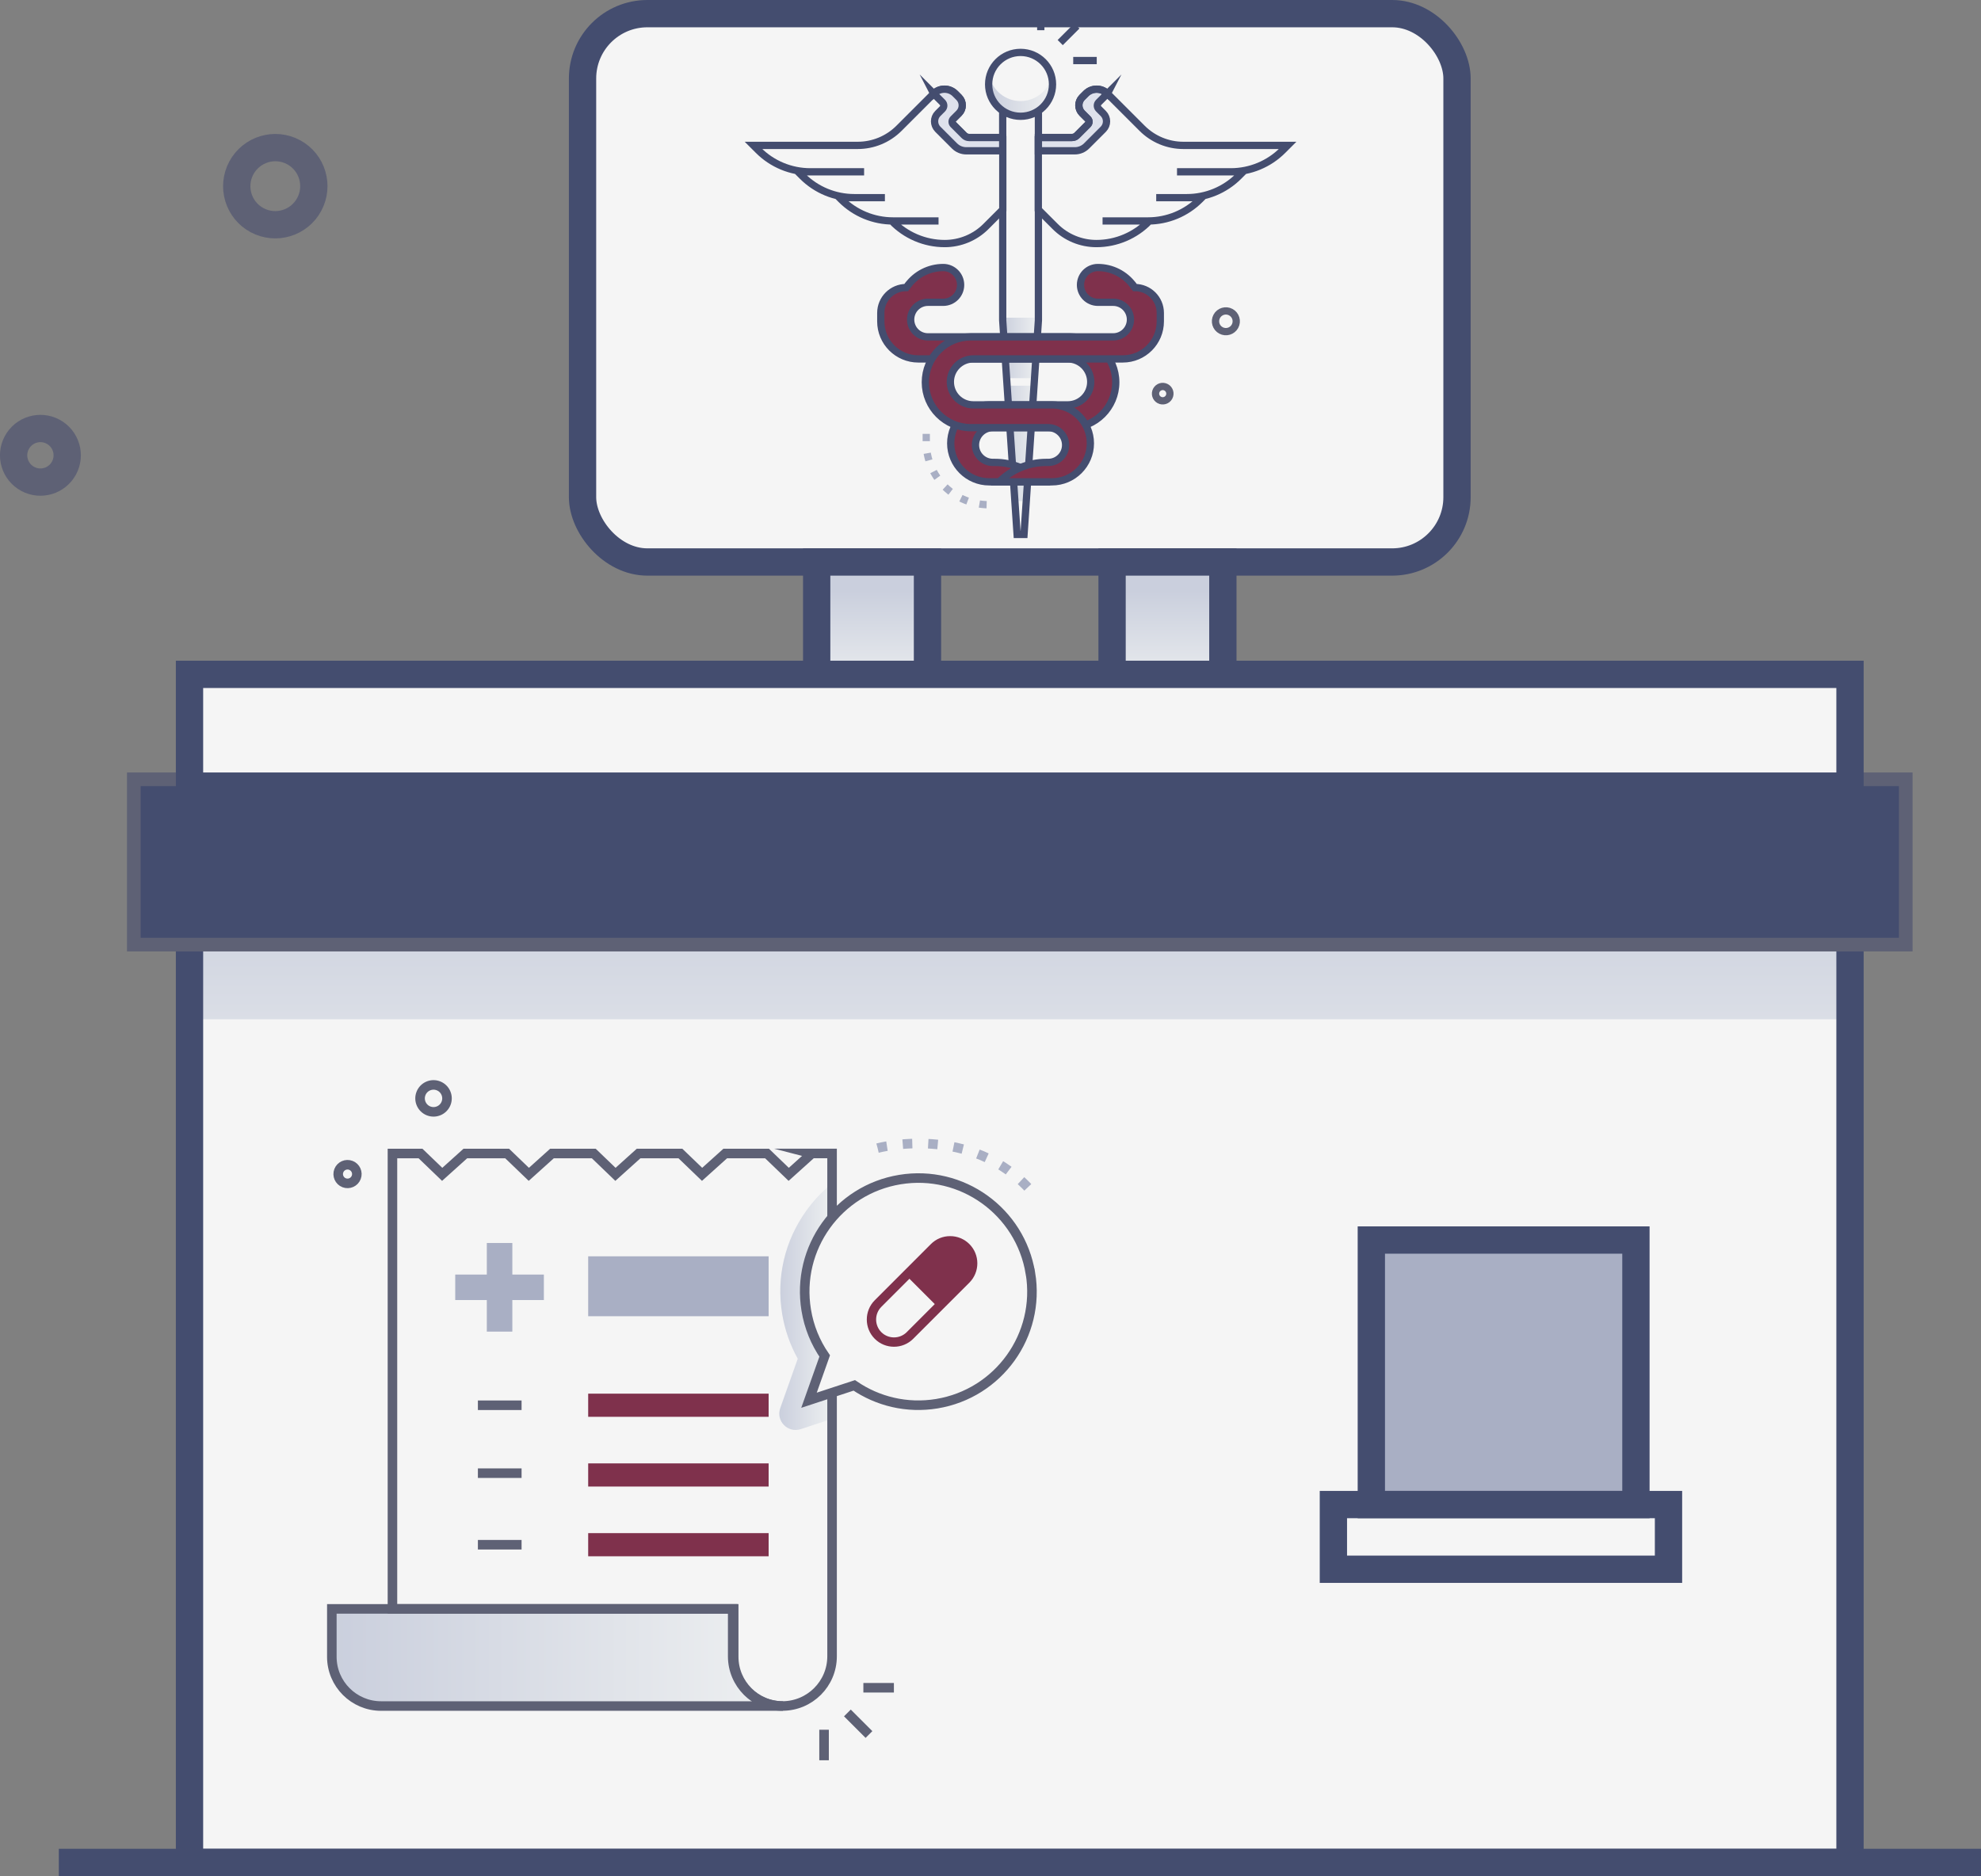<svg xmlns="http://www.w3.org/2000/svg" xmlns:xlink="http://www.w3.org/1999/xlink" viewBox="0 0 435.38 412.41"><rect x="0" y="0" width="435.38" height="412.41" fill="#808080" stroke="none"/><defs><style>      .cls-1, .cls-2, .cls-3, .cls-4, .cls-5, .cls-6, .cls-7 {        fill: none;        stroke-miterlimit: 10;      }      .cls-1, .cls-3, .cls-6 {        stroke: #5e6175;      }      .cls-1, .cls-7 {        stroke-width: 6px;      }      .cls-8 {        fill: url(#linear-gradient-2);      }      .cls-8, .cls-9, .cls-10, .cls-11, .cls-12, .cls-13 {        mix-blend-mode: multiply;      }      .cls-2 {        stroke-dasharray: 2.1 3.5 2.1 3.5 2.1 3.5;      }      .cls-2, .cls-3 {        stroke-width: 2.1px;      }      .cls-2, .cls-4 {        stroke: #a9afc4;      }      .cls-14 {        fill: #444d6f;      }      .cls-4 {        stroke-dasharray: 1.6 2.67 1.6 2.67 1.6 2.67;      }      .cls-4, .cls-5, .cls-6 {        stroke-width: 1.6px;      }      .cls-15 {        fill: #7f314c;      }      .cls-16 {        fill: url(#linear-gradient-5);      }      .cls-9 {        fill: url(#linear-gradient-4);      }      .cls-17 {        isolation: isolate;      }      .cls-18 {        fill: #dee1ec;      }      .cls-19 {        fill: #a9afc4;      }      .cls-10 {        fill: url(#linear-gradient-3);      }      .cls-5, .cls-7 {        stroke: #444d6f;      }      .cls-20 {        fill: #f5f5f5;      }      .cls-11 {        fill: url(#linear-gradient);      }      .cls-12 {        fill: url(#linear-gradient-6);      }      .cls-13 {        fill: url(#linear-gradient-7);      }    </style><linearGradient id="linear-gradient" x1="224.12" y1="191.44" x2="224.12" y2="263.76" gradientUnits="userSpaceOnUse"><stop offset="0" stop-color="#cacfdd"></stop><stop offset="1" stop-color="#eef0f1"></stop></linearGradient><linearGradient id="linear-gradient-2" x1="191.66" y1="129.84" x2="191.66" y2="152.97" xlink:href="#linear-gradient"></linearGradient><linearGradient id="linear-gradient-3" x1="256.58" y1="129.84" x2="256.58" y2="152.97" xlink:href="#linear-gradient"></linearGradient><linearGradient id="linear-gradient-4" x1="171.27" y1="287.23" x2="182.91" y2="287.23" xlink:href="#linear-gradient"></linearGradient><linearGradient id="linear-gradient-5" x1="72.94" y1="364.35" x2="172.09" y2="364.35" xlink:href="#linear-gradient"></linearGradient><linearGradient id="linear-gradient-6" x1="220.37" y1="89.99" x2="228.22" y2="89.99" xlink:href="#linear-gradient"></linearGradient><linearGradient id="linear-gradient-7" x1="217.28" y1="21.21" x2="231.31" y2="21.21" xlink:href="#linear-gradient"></linearGradient></defs><g class="cls-17"><g id="Calque_2"><g id="Drug_Store"><g><rect class="cls-20" x="41.65" y="172.81" width="364.94" height="236.6"></rect><rect class="cls-11" x="41.65" y="206.16" width="364.94" height="17.9"></rect><rect class="cls-7" x="41.65" y="172.81" width="364.94" height="236.6"></rect><rect class="cls-19" x="301.39" y="272.59" width="58.15" height="58.15"></rect><rect class="cls-7" x="301.39" y="272.59" width="58.15" height="58.15"></rect><rect class="cls-7" x="293.05" y="330.74" width="73.65" height="14.22"></rect><rect class="cls-1" x="30.91" y="172.81" width="386.43" height="33.34"></rect><rect class="cls-14" x="30.91" y="172.81" width="386.43" height="33.34"></rect><rect class="cls-20" x="128.03" y="3" width="192.19" height="120.54" rx="14.25" ry="14.25"></rect><rect class="cls-7" x="128.03" y="3" width="192.19" height="120.54" rx="14.25" ry="14.25"></rect><rect class="cls-20" x="179.49" y="123.54" width="24.35" height="24.7"></rect><rect class="cls-20" x="244.41" y="123.54" width="24.35" height="24.7"></rect><rect class="cls-8" x="179.49" y="123.54" width="24.35" height="24.7"></rect><rect class="cls-10" x="244.41" y="123.54" width="24.35" height="24.7"></rect><rect class="cls-7" x="179.49" y="123.54" width="24.35" height="24.7"></rect><rect class="cls-7" x="244.41" y="123.54" width="24.35" height="24.7"></rect><line class="cls-7" x1="12.93" y1="409.41" x2="435.38" y2="409.41"></line><rect class="cls-20" x="41.65" y="148.24" width="364.94" height="24.57"></rect><rect class="cls-7" x="41.65" y="148.24" width="364.94" height="24.57"></rect></g></g><g id="Pharmacist"><ellipse class="cls-1" cx="60.51" cy="40.92" rx="8.48" ry="8.47" transform="translate(-4.23 74.77) rotate(-61.67)"></ellipse><circle class="cls-1" cx="8.89" cy="100.08" r="5.89" transform="translate(-83.43 60.42) rotate(-61.67)"></circle></g><g><g><path class="cls-20" d="M182.91,253.57v110.54c0,3.02-1.22,5.75-3.2,7.73-1.98,1.98-4.71,3.2-7.72,3.2-6.04,0-10.93-4.89-10.93-10.93v-10.43h-74.78v-100.1h6.17l4.76,4.58,5.09-4.58h9.19l4.76,4.58,5.09-4.58h9.19l4.75,4.58,5.09-4.58h9.19l4.76,4.58,5.09-4.58h9.19l4.76,4.58,5.09-4.58h4.48Z"></path><path class="cls-9" d="M182.91,260.12v51.76l-6.92,2.28c-2.84.93-5.51-1.8-4.51-4.62l3.85-10.86c-1.7-3.05-2.85-6.36-3.43-9.86-1.32-8.02.57-16.08,5.31-22.68,1.64-2.29,3.56-4.31,5.7-6.02Z"></path><polygon class="cls-19" points="112.6 292.72 112.6 285.78 119.53 285.78 119.53 280.18 112.6 280.18 112.6 273.24 106.99 273.24 106.99 280.18 100.05 280.18 100.05 285.78 106.99 285.78 106.99 292.72 112.6 292.72"></polygon><rect class="cls-19" x="129.27" y="276.17" width="39.66" height="13.17"></rect><rect class="cls-15" x="129.27" y="306.36" width="39.66" height="5.09"></rect><rect class="cls-15" x="129.27" y="321.69" width="39.66" height="5.09"></rect><rect class="cls-15" x="129.27" y="337.02" width="39.66" height="5.09"></rect><line class="cls-3" x1="105.03" y1="308.91" x2="114.63" y2="308.91"></line><line class="cls-3" x1="105.03" y1="323.84" x2="114.63" y2="323.84"></line><line class="cls-3" x1="105.03" y1="339.57" x2="114.63" y2="339.57"></line><path class="cls-20" d="M182.91,263.95v100.25c0,5.98-4.85,10.83-10.83,10.83h0c-5.98,0-10.83-4.85-10.83-10.83v-10.53h-88.32v10.53c0,5.98,4.85,10.83,10.83,10.83h88.32c5.98,0,10.83-4.85,10.83-10.83v-100.25Z"></path><path class="cls-16" d="M83.76,375.03c-5.98,0-10.83-4.85-10.83-10.83v-10.53h88.32v10.53c0,2.99,1.21,5.69,3.17,7.66,1.96,1.96,4.67,3.17,7.66,3.17h-88.32Z"></path><path class="cls-3" d="M83.76,375.03c-5.98,0-10.83-4.85-10.83-10.83v-10.53h88.32v10.53c0,2.99,1.21,5.69,3.17,7.66,1.96,1.96,4.67,3.17,7.66,3.17h-88.32Z"></path><path class="cls-3" d="M178.43,253.57l-5.09,4.58-4.76-4.58h-9.19l-5.09,4.58-4.76-4.58h-9.19l-5.09,4.58-4.76-4.58h-9.19l-5.09,4.58-4.76-4.58h-9.19l-5.09,4.58-4.76-4.58h-6.17v100.1h74.78v10.43c0,6.03,4.89,10.92,10.92,10.92h0c6.03,0,10.92-4.89,10.92-10.92v-110.54h-4.48Z"></path><path class="cls-20" d="M226.57,279.84c2.24,13.61-6.98,26.45-20.59,28.68-6.6,1.08-13.01-.53-18.13-4.03l-9.95,3.27,3.45-9.73c-2.02-2.93-3.45-6.35-4.06-10.1-2.24-13.61,6.98-26.45,20.59-28.68,13.61-2.24,26.45,6.98,28.68,20.59Z"></path><path class="cls-3" d="M226.47,279.89c2.24,13.61-6.98,26.45-20.59,28.68-6.6,1.08-13.01-.53-18.13-4.03l-9.95,3.27,3.45-9.73c-2.02-2.93-3.45-6.35-4.06-10.1-2.24-13.61,6.98-26.45,20.59-28.68,13.61-2.24,26.45,6.98,28.68,20.59Z"></path><path class="cls-20" d="M206.16,287.4l-6.17,6.17c-1.94,1.94-5.08,1.94-7.02,0h0c-1.94-1.94-1.94-5.08,0-7.02l6.17-6.17,7.02,7.02Z"></path><path class="cls-15" d="M212.33,281.22l-6.17,6.17-7.02-7.02,6.17-6.17c1.94-1.94,5.08-1.94,7.02,0h0c1.94,1.94,1.94,5.08,0,7.02Z"></path><path class="cls-15" d="M196.48,296.05c-1.53,0-3.07-.58-4.23-1.75-2.33-2.33-2.33-6.13,0-8.47l12.34-12.35c1.13-1.13,2.63-1.75,4.23-1.75s3.1.62,4.23,1.75c2.33,2.33,2.33,6.13,0,8.47l-12.35,12.35c-1.17,1.17-2.7,1.75-4.23,1.75ZM208.82,273.78c-1.05,0-2.04.41-2.78,1.15l-12.34,12.35c-1.53,1.54-1.53,4.03,0,5.57,1.54,1.53,4.03,1.53,5.57,0l12.34-12.35c1.53-1.54,1.53-4.03,0-5.57-.74-.74-1.73-1.15-2.78-1.15Z"></path><line class="cls-3" x1="190.98" y1="381.29" x2="186.24" y2="376.55"></line><line class="cls-3" x1="196.46" y1="371.01" x2="189.75" y2="371.01"></line><line class="cls-3" x1="181.11" y1="386.95" x2="181.11" y2="380.24"></line><path class="cls-2" d="M192.88,252.38s20.64-5.63,33.92,9.63"></path><circle class="cls-3" cx="95.27" cy="241.45" r="2.96" transform="translate(-164.28 243.05) rotate(-68.82)"></circle><circle class="cls-3" cx="76.38" cy="258.07" r="2.05" transform="translate(-191.9 236.63) rotate(-68.94)"></circle></g></g><g id="Casudeus"><g><polygon class="cls-20" points="228.22 20.57 228.22 70.41 227.37 83.13 227.25 84.79 225.55 110.14 225.06 117.48 223.54 117.48 223.04 110.14 221.34 84.79 221.23 83.13 220.37 70.41 220.37 20.57 228.22 20.57"></polygon><path class="cls-12" d="M220.37,69.83v.58l.85,12.72h6.14l.85-12.72v-.58h-7.84ZM223.04,110.14h2.51l1.7-25.35h-5.91l1.7,25.35ZM224.47,98.24c-.06.02-.12.04-.17.06-.06-.02-.12-.04-.18-.06h.35Z"></path><polygon class="cls-5" points="224.3 20.57 220.37 20.57 220.37 70.41 223.54 117.48 224.3 117.48 225.06 117.48 228.22 70.41 228.22 20.57 224.3 20.57"></polygon><path class="cls-20" d="M228.22,30.22h7.39c.4,0,.78-.16,1.06-.44l2.42-2.42c.34-.34.34-.88,0-1.22l-1.27-1.27c-.95-.95-.95-2.5,0-3.46l.83-.83c1.31-1.31,3.43-1.31,4.74,0l7.62,7.62c2.41,2.41,5.67,3.76,9.07,3.76h22.91l-1.07,1.07c-3.02,3.03-7.13,4.74-11.41,4.74h-11.83,14.51l-.98.98c-3.02,3.01-7.11,4.7-11.37,4.7h-6.73,10l-.4.4c-3.02,3.02-7.12,4.72-11.39,4.72h-10,10.28,0c-3.04,3.17-7.24,4.97-11.63,4.97h0c-3.4,0-6.67-1.35-9.07-3.76l-3.7-3.7v-15.84Z"></path><path class="cls-18" d="M243.4,20.57h0s-1.93,1.93-1.93,1.93c-.4.4-.4,1.04,0,1.44l1.01,1.01c.95.95.95,2.5,0,3.46l-3.67,3.67c-.68.68-1.61,1.07-2.58,1.07h-8.01v-2.92h7.39c.4,0,.78-.16,1.06-.44l2.42-2.42c.34-.34.34-.88,0-1.22l-1.27-1.27c-.95-.95-.95-2.5,0-3.46l.83-.83c1.31-1.31,3.43-1.31,4.74,0Z"></path><path class="cls-20" d="M220.37,30.22h-7.39c-.4,0-.78-.16-1.06-.44l-2.42-2.42c-.34-.34-.34-.88,0-1.22l1.27-1.27c.95-.95.95-2.5,0-3.46l-.83-.83c-1.31-1.31-3.43-1.31-4.74,0l-7.62,7.62c-2.41,2.41-5.67,3.76-9.07,3.76h-22.91s1.07,1.07,1.07,1.07c3.02,3.03,7.13,4.74,11.41,4.74h11.83s-14.51,0-14.51,0l.98.98c3.02,3.01,7.11,4.7,11.37,4.7h6.73s-10,0-10,0l.4.4c3.02,3.02,7.12,4.72,11.39,4.72h10s-10.28,0-10.28,0h0c3.04,3.17,7.24,4.97,11.63,4.97h0c3.4,0,6.67-1.35,9.07-3.76l3.7-3.7v-15.84Z"></path><path class="cls-5" d="M228.22,30.22h7.39c.4,0,.78-.16,1.06-.44l2.42-2.42c.34-.34.34-.88,0-1.22l-1.27-1.27c-.95-.95-.95-2.5,0-3.46l.83-.83c1.31-1.31,3.43-1.31,4.74,0l7.62,7.62c2.41,2.41,5.67,3.76,9.07,3.76h22.91l-1.07,1.07c-3.02,3.03-7.13,4.74-11.41,4.74h-11.83,14.51l-.98.98c-3.02,3.01-7.11,4.7-11.37,4.7h-6.73,10l-.4.4c-3.02,3.02-7.12,4.72-11.39,4.72h-10,10.28,0c-3.04,3.17-7.24,4.97-11.63,4.97h0c-3.4,0-6.67-1.35-9.07-3.76l-3.7-3.7v-15.84Z"></path><path class="cls-5" d="M220.37,30.22h-7.39c-.4,0-.78-.16-1.06-.44l-2.42-2.42c-.34-.34-.34-.88,0-1.22l1.27-1.27c.95-.95.95-2.5,0-3.46l-.83-.83c-1.31-1.31-3.43-1.31-4.74,0l-7.62,7.62c-2.41,2.41-5.67,3.76-9.07,3.76h-22.91s1.07,1.07,1.07,1.07c3.02,3.03,7.13,4.74,11.41,4.74h11.83s-14.51,0-14.51,0l.98.98c3.02,3.01,7.11,4.7,11.37,4.7h6.73s-10,0-10,0l.4.4c3.02,3.02,7.12,4.72,11.39,4.72h10s-10.28,0-10.28,0h0c3.04,3.17,7.24,4.97,11.63,4.97h0c3.4,0,6.67-1.35,9.07-3.76l3.7-3.7v-15.84Z"></path><path class="cls-18" d="M205.19,20.57h0s1.93,1.93,1.93,1.93c.4.4.4,1.04,0,1.44l-1.01,1.01c-.95.95-.95,2.5,0,3.46l3.67,3.67c.68.68,1.61,1.07,2.58,1.07h8.01v-2.92h-7.39c-.4,0-.78-.16-1.06-.44l-2.42-2.42c-.34-.34-.34-.88,0-1.22l1.27-1.27c.95-.95.95-2.5,0-3.46l-.83-.83c-1.31-1.31-3.43-1.31-4.74,0Z"></path><path class="cls-5" d="M243.4,20.57h0s-1.93,1.93-1.93,1.93c-.4.4-.4,1.04,0,1.44l1.01,1.01c.95.95.95,2.5,0,3.46l-3.67,3.67c-.68.68-1.61,1.07-2.58,1.07h-8.01v-2.92h7.39c.4,0,.78-.16,1.06-.44l2.42-2.42c.34-.34.34-.88,0-1.22l-1.27-1.27c-.95-.95-.95-2.5,0-3.46l.83-.83c1.31-1.31,3.43-1.31,4.74,0Z"></path><path class="cls-5" d="M205.19,20.57h0s1.93,1.93,1.93,1.93c.4.4.4,1.04,0,1.44l-1.01,1.01c-.95.95-.95,2.5,0,3.46l3.67,3.67c.68.68,1.61,1.07,2.58,1.07h8.01v-2.92h-7.39c-.4,0-.78-.16-1.06-.44l-2.42-2.42c-.34-.34-.34-.88,0-1.22l1.27-1.27c.95-.95.95-2.5,0-3.46l-.83-.83c-1.31-1.31-3.43-1.31-4.74,0Z"></path><path class="cls-15" d="M199.52,62.74l-.35.47h0c-3.09,0-5.59,2.5-5.59,5.59v1.85c0,4.56,3.69,8.25,8.25,8.25h32.84c2.79,0,5.05,2.26,5.05,5.05h0c0,2.79-2.26,5.05-5.05,5.05h-17.26c-4.67,0-8.46,3.79-8.46,8.46h0c0,4.67,3.79,8.46,8.46,8.46h11.55s0,0,0,0c-2.73-2.73-6.44-4.27-10.3-4.27h-.45c-2.11,0-3.82-1.71-3.82-3.82h0c0-2.11,1.71-3.82,3.82-3.82h17.03c5.51,0,9.98-4.47,9.98-9.98h0c0-5.51-4.47-9.98-9.98-9.98h-31.3c-2.1,0-3.8-1.7-3.8-3.8h0c0-2.1,1.7-3.8,3.8-3.8h3.36c2.11,0,3.82-1.71,3.82-3.82h0c0-2.11-1.71-3.82-3.82-3.82h0c-3.07,0-5.95,1.46-7.77,3.93Z"></path><path class="cls-5" d="M199.52,62.74l-.35.47h0c-3.09,0-5.59,2.5-5.59,5.59v1.85c0,4.56,3.69,8.25,8.25,8.25h32.84c2.79,0,5.05,2.26,5.05,5.05h0c0,2.79-2.26,5.05-5.05,5.05h-17.26c-4.67,0-8.46,3.79-8.46,8.46h0c0,4.67,3.79,8.46,8.46,8.46h11.55s0,0,0,0c-2.73-2.73-6.44-4.27-10.3-4.27h-.45c-2.11,0-3.82-1.71-3.82-3.82h0c0-2.11,1.71-3.82,3.82-3.82h17.03c5.51,0,9.98-4.47,9.98-9.98h0c0-5.51-4.47-9.98-9.98-9.98h-31.3c-2.1,0-3.8-1.7-3.8-3.8h0c0-2.1,1.7-3.8,3.8-3.8h3.36c2.11,0,3.82-1.71,3.82-3.82h0c0-2.11-1.71-3.82-3.82-3.82h0c-3.07,0-5.95,1.46-7.77,3.93Z"></path><circle class="cls-20" cx="224.3" cy="18.54" r="7.02"></circle><path class="cls-13" d="M231.31,18.54c0,3.87-3.14,7.01-7.01,7.01s-7.02-3.14-7.02-7.01c0-.57.07-1.13.2-1.67.75,3.07,3.52,5.35,6.82,5.35s6.07-2.28,6.81-5.35c.13.54.2,1.09.2,1.67Z"></path><circle class="cls-5" cx="224.3" cy="18.54" r="7.02"></circle><path class="cls-15" d="M249.07,62.74l.35.47h0c3.09,0,5.59,2.5,5.59,5.59v1.85c0,4.56-3.69,8.25-8.25,8.25h-32.84c-2.79,0-5.05,2.26-5.05,5.05h0c0,2.79,2.26,5.05,5.05,5.05h17.26c4.67,0,8.46,3.79,8.46,8.46h0c0,4.67-3.79,8.46-8.46,8.46h-11.55s0,0,0,0c2.73-2.73,6.44-4.27,10.3-4.27h.45c2.11,0,3.82-1.71,3.82-3.82h0c0-2.11-1.71-3.82-3.82-3.82h-17.03c-5.51,0-9.98-4.47-9.98-9.98h0c0-5.51,4.47-9.98,9.98-9.98h31.3c2.1,0,3.8-1.7,3.8-3.8h0c0-2.1-1.7-3.8-3.8-3.8h-3.36c-2.11,0-3.82-1.71-3.82-3.82h0c0-2.11,1.71-3.82,3.82-3.82h0c3.07,0,5.95,1.46,7.77,3.93Z"></path><path class="cls-5" d="M249.07,62.74l.35.47h0c3.09,0,5.59,2.5,5.59,5.59v1.85c0,4.56-3.69,8.25-8.25,8.25h-32.84c-2.79,0-5.05,2.26-5.05,5.05h0c0,2.79,2.26,5.05,5.05,5.05h17.26c4.67,0,8.46,3.79,8.46,8.46h0c0,4.67-3.79,8.46-8.46,8.46h-11.55s0,0,0,0c2.73-2.73,6.44-4.27,10.3-4.27h.45c2.11,0,3.82-1.71,3.82-3.82h0c0-2.11-1.71-3.82-3.82-3.82h-17.03c-5.51,0-9.98-4.47-9.98-9.98h0c0-5.51,4.47-9.98,9.98-9.98h31.3c2.1,0,3.8-1.7,3.8-3.8h0c0-2.1-1.7-3.8-3.8-3.8h-3.36c-2.11,0-3.82-1.71-3.82-3.82h0c0-2.11,1.71-3.82,3.82-3.82h0c3.07,0,5.95,1.46,7.77,3.93Z"></path><line class="cls-5" x1="236.67" y1="5.7" x2="233.01" y2="9.36"></line><line class="cls-5" x1="228.74" y1="1.47" x2="228.74" y2="6.64"></line><line class="cls-5" x1="241.04" y1="13.31" x2="235.87" y2="13.31"></line><path class="cls-4" d="M203.57,95.38v1.85c0,3.7,1.49,7.24,4.14,9.82h0c2.56,2.5,6,3.9,9.58,3.9h.23"></path><circle class="cls-6" cx="269.41" cy="70.61" r="2.28" transform="translate(79.42 274.26) rotate(-61.67)"></circle><circle class="cls-6" cx="255.53" cy="86.52" r="1.58" transform="translate(58.12 270.4) rotate(-61.67)"></circle></g></g></g></g></svg>